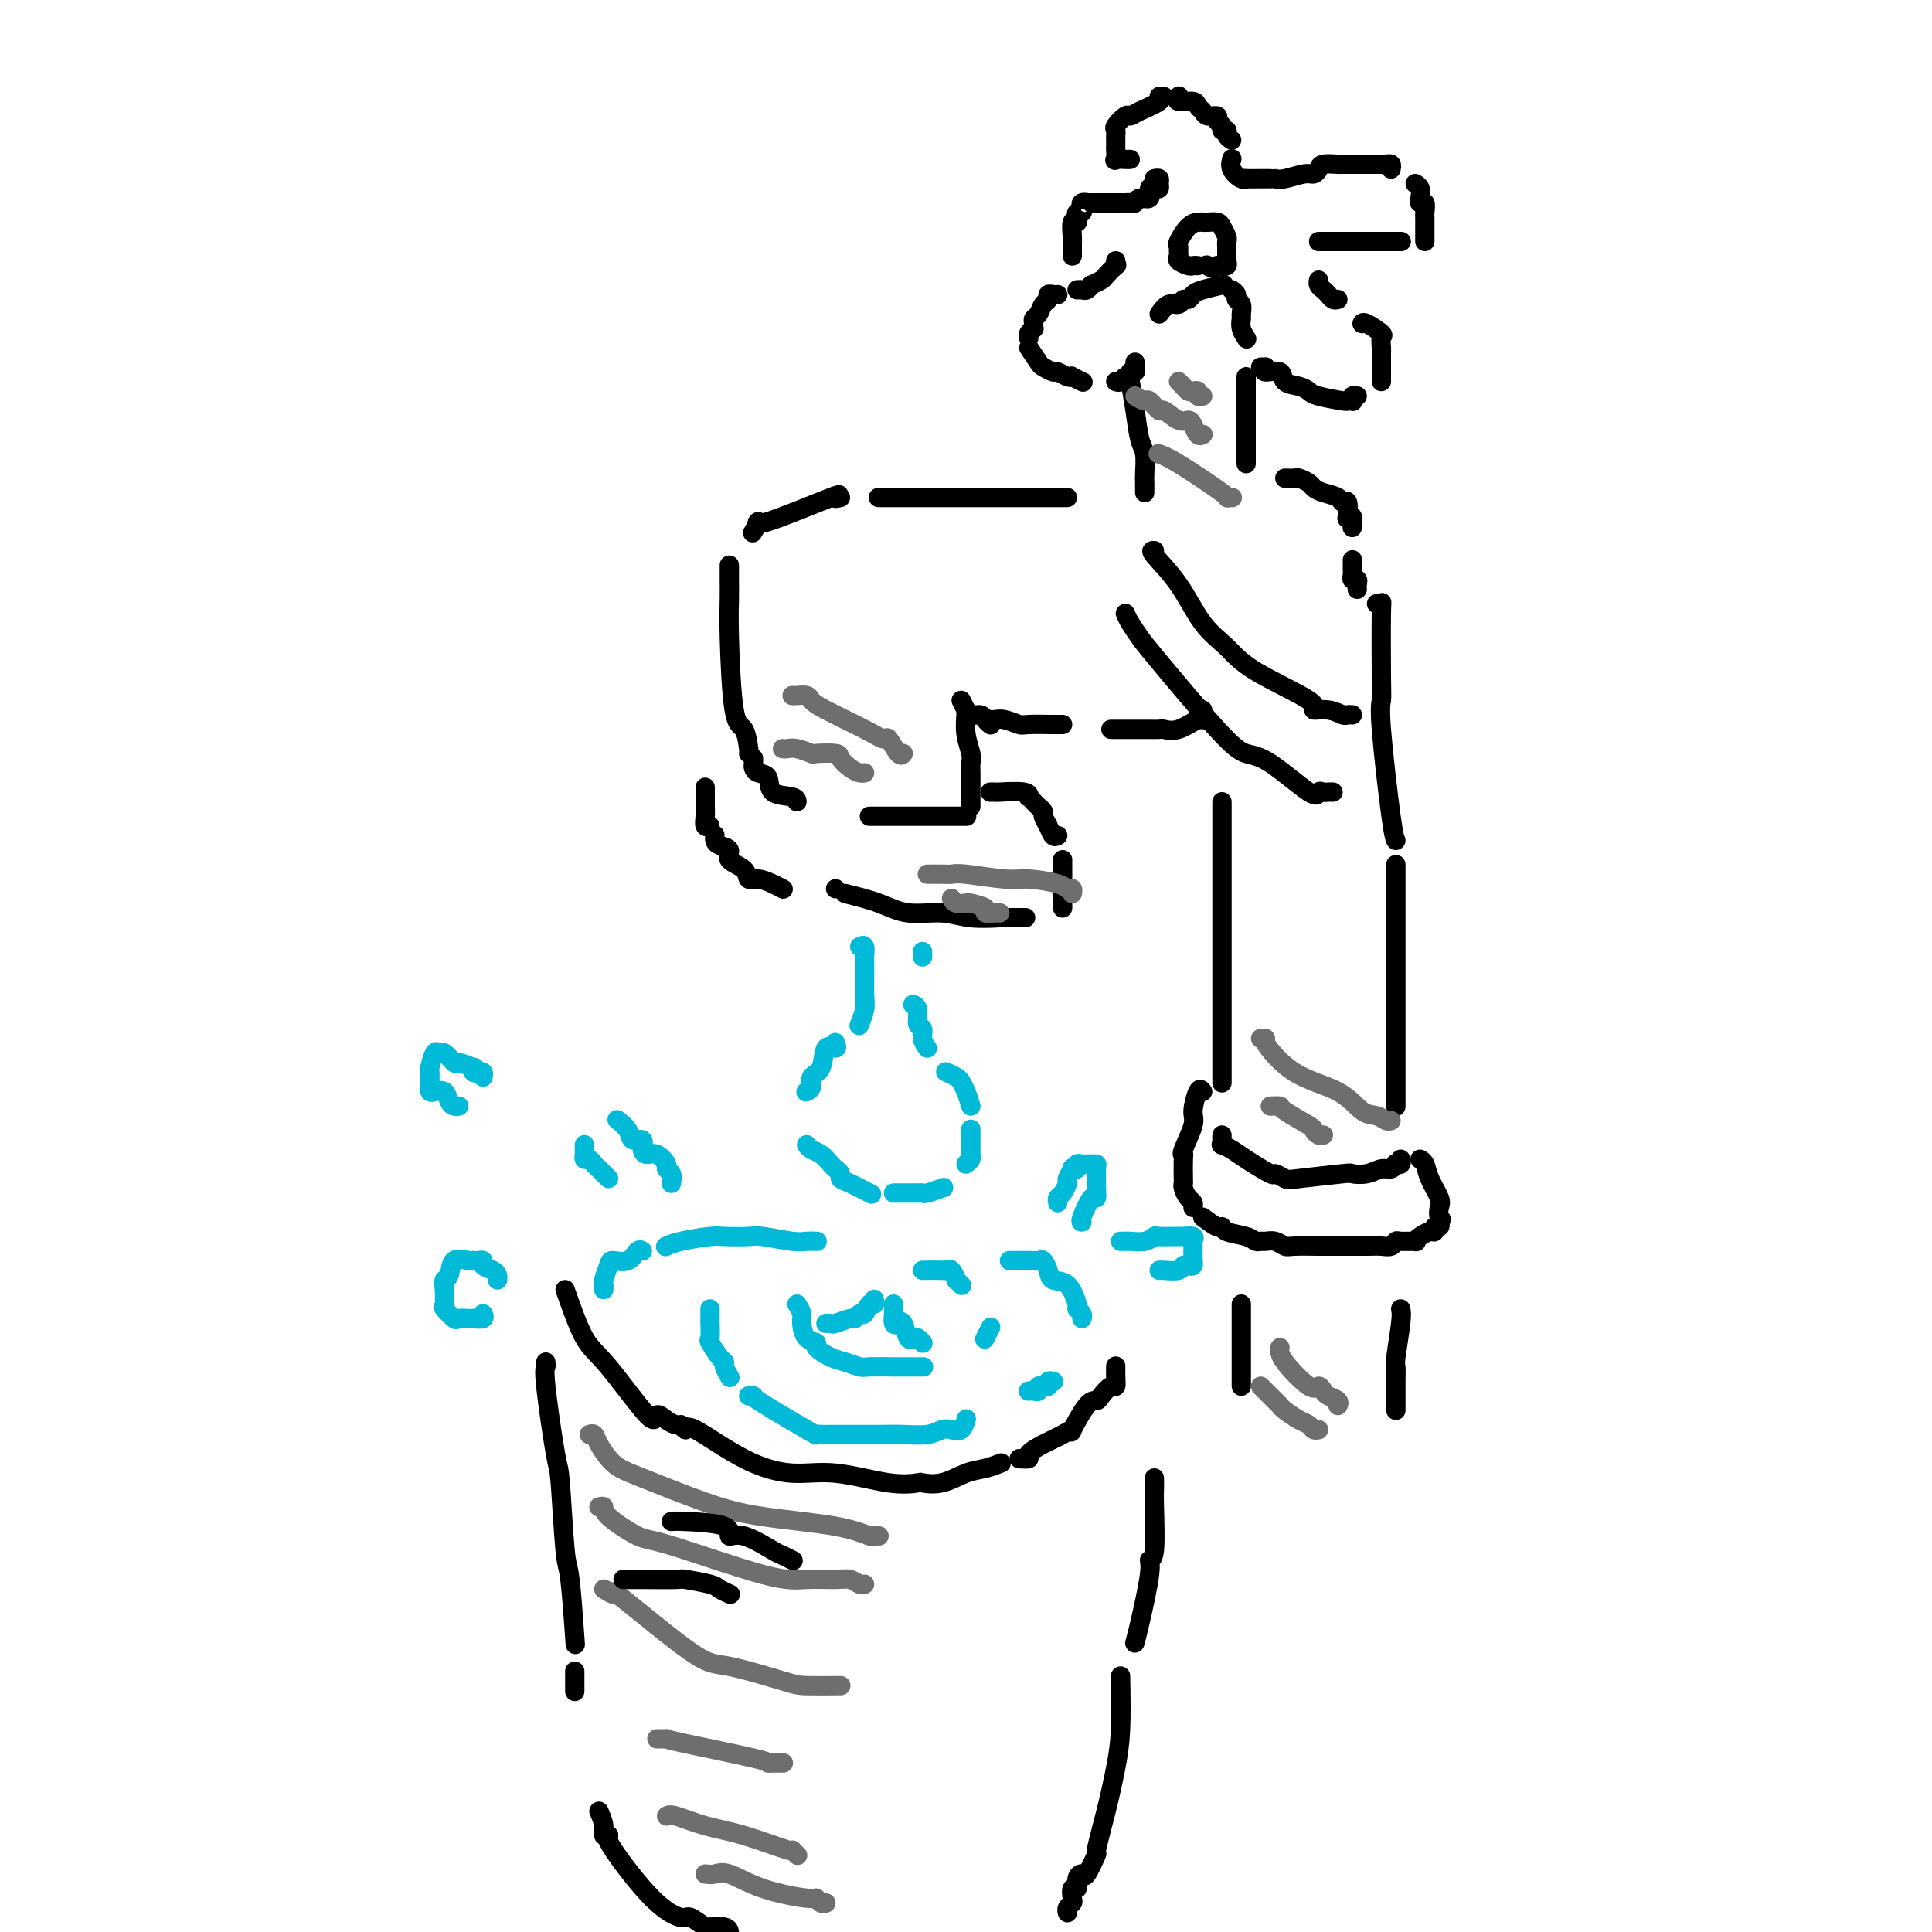 <svg viewBox='0 0 400 400' version='1.1' xmlns='http://www.w3.org/2000/svg' xmlns:xlink='http://www.w3.org/1999/xlink'><g fill='none' stroke='rgb(0,0,0)' stroke-width='4' stroke-linecap='round' stroke-linejoin='round'><path d='M221,103c-0.495,0.000 -0.990,0.000 -1,0c-0.010,0.000 0.464,0.000 0,0c-0.464,-0.000 -1.868,0.000 -4,0c-2.132,0.000 -4.993,0.000 -9,0c-4.007,0.000 -9.160,0.000 -12,0c-2.840,0.000 -3.367,0.000 -4,0c-0.633,0.000 -1.371,0.000 -2,0c-0.629,0.000 -1.148,0.000 -2,0c-0.852,0.000 -2.037,0.000 -3,0c-0.963,0.000 -1.704,-0.000 -2,0c-0.296,0.000 -0.148,0.000 0,0'/><path d='M174,103c-0.690,0.156 -1.379,0.312 -1,0c0.379,-0.312 1.828,-1.092 -1,0c-2.828,1.092 -9.933,4.056 -13,5c-3.067,0.944 -2.095,-0.130 -2,0c0.095,0.130 -0.687,1.466 -1,2c-0.313,0.534 -0.156,0.267 0,0'/><path d='M151,117c0.001,0.283 0.002,0.567 0,1c-0.002,0.433 -0.008,1.016 0,2c0.008,0.984 0.030,2.369 0,4c-0.030,1.631 -0.113,3.509 0,8c0.113,4.491 0.423,11.596 1,15c0.577,3.404 1.423,3.108 2,4c0.577,0.892 0.886,2.971 1,4c0.114,1.029 0.033,1.008 0,1c-0.033,-0.008 -0.016,-0.004 0,0'/><path d='M156,157c0.014,0.338 0.028,0.675 0,1c-0.028,0.325 -0.099,0.636 0,1c0.099,0.364 0.366,0.781 1,1c0.634,0.219 1.634,0.241 2,1c0.366,0.759 0.098,2.255 1,3c0.902,0.745 2.974,0.739 4,1c1.026,0.261 1.008,0.789 1,1c-0.008,0.211 -0.004,0.106 0,0'/><path d='M180,169c0.152,0.000 0.303,0.000 1,0c0.697,0.000 1.939,0.000 3,0c1.061,0.000 1.939,0.000 3,0c1.061,0.000 2.304,0.000 3,0c0.696,0.000 0.845,0.000 1,0c0.155,0.000 0.315,0.000 1,0c0.685,0.000 1.896,0.000 3,0c1.104,0.000 2.100,0.000 3,0c0.900,0.000 1.704,0.000 2,0c0.296,0.000 0.085,0.000 0,0c-0.085,0.000 -0.042,0.000 0,0'/><path d='M201,167c-0.000,-0.206 -0.000,-0.412 0,-1c0.000,-0.588 0.001,-1.560 0,-2c-0.001,-0.440 -0.004,-0.350 0,-1c0.004,-0.650 0.015,-2.041 0,-3c-0.015,-0.959 -0.057,-1.486 0,-2c0.057,-0.514 0.211,-1.013 0,-2c-0.211,-0.987 -0.789,-2.461 -1,-4c-0.211,-1.539 -0.057,-3.145 0,-4c0.057,-0.855 0.015,-0.961 0,-1c-0.015,-0.039 -0.004,-0.011 0,0c0.004,0.011 0.002,0.006 0,0'/><path d='M199,145c0.438,0.877 0.877,1.754 1,2c0.123,0.246 -0.068,-0.141 0,0c0.068,0.141 0.397,0.808 1,1c0.603,0.192 1.481,-0.093 2,0c0.519,0.093 0.678,0.563 1,1c0.322,0.437 0.806,0.839 1,1c0.194,0.161 0.097,0.080 0,0'/><path d='M230,151c0.108,-0.000 0.217,-0.000 1,0c0.783,0.000 2.241,0.000 3,0c0.759,-0.000 0.818,-0.001 1,0c0.182,0.001 0.487,0.002 1,0c0.513,-0.002 1.234,-0.008 2,0c0.766,0.008 1.578,0.032 2,0c0.422,-0.032 0.453,-0.118 1,0c0.547,0.118 1.611,0.439 3,0c1.389,-0.439 3.104,-1.638 4,-2c0.896,-0.362 0.972,0.113 1,0c0.028,-0.113 0.007,-0.814 0,-1c-0.007,-0.186 -0.002,0.142 0,0c0.002,-0.142 0.001,-0.755 0,-1c-0.001,-0.245 -0.000,-0.123 0,0'/><path d='M146,163c-0.001,0.358 -0.001,0.716 0,1c0.001,0.284 0.004,0.493 0,1c-0.004,0.507 -0.015,1.313 0,2c0.015,0.687 0.056,1.256 0,2c-0.056,0.744 -0.207,1.662 0,2c0.207,0.338 0.774,0.097 1,0c0.226,-0.097 0.113,-0.048 0,0'/><path d='M148,173c0.012,-0.088 0.025,-0.175 0,0c-0.025,0.175 -0.087,0.613 0,1c0.087,0.387 0.323,0.724 1,1c0.677,0.276 1.794,0.490 2,1c0.206,0.510 -0.500,1.316 0,2c0.500,0.684 2.204,1.245 3,2c0.796,0.755 0.683,1.705 1,2c0.317,0.295 1.064,-0.065 2,0c0.936,0.065 2.060,0.556 3,1c0.940,0.444 1.697,0.841 2,1c0.303,0.159 0.151,0.079 0,0'/><path d='M173,184c0.000,0.000 0.000,0.000 0,0c0.000,0.000 0.000,0.000 0,0'/><path d='M175,185c2.455,0.611 4.910,1.221 7,2c2.090,0.779 3.814,1.725 6,2c2.186,0.275 4.835,-0.123 7,0c2.165,0.123 3.845,0.765 6,1c2.155,0.235 4.785,0.063 6,0c1.215,-0.063 1.016,-0.017 1,0c-0.016,0.017 0.149,0.005 1,0c0.851,-0.005 2.386,-0.001 3,0c0.614,0.001 0.307,0.001 0,0'/><path d='M220,188c0.000,-0.333 0.000,-0.667 0,-1c0.000,-0.333 0.000,-0.667 0,-1c-0.000,-0.333 0.000,-0.666 0,-1c-0.000,-0.334 0.000,-0.671 0,-1c-0.000,-0.329 0.000,-0.652 0,-1c0.000,-0.348 -0.000,-0.720 0,-1c0.000,-0.280 0.000,-0.467 0,-1c0.000,-0.533 -0.000,-1.413 0,-2c0.000,-0.587 0.000,-0.882 0,-1c-0.000,-0.118 0.000,-0.059 0,0'/><path d='M237,102c0.007,-0.725 0.013,-1.451 0,-2c-0.013,-0.549 -0.046,-0.922 0,-2c0.046,-1.078 0.170,-2.861 0,-4c-0.170,-1.139 -0.633,-1.635 -1,-3c-0.367,-1.365 -0.637,-3.598 -1,-6c-0.363,-2.402 -0.818,-4.972 -1,-6c-0.182,-1.028 -0.091,-0.514 0,0'/><path d='M258,96c0.000,-2.928 0.000,-5.856 0,-8c0.000,-2.144 0.000,-3.502 0,-5c0.000,-1.498 0.000,-3.134 0,-4c-0.000,-0.866 0.000,-0.962 0,-1c0.000,-0.038 0.000,-0.019 0,0'/><path d='M231,54c-0.057,0.478 -0.114,0.955 0,1c0.114,0.045 0.399,-0.343 0,0c-0.399,0.343 -1.483,1.416 -2,2c-0.517,0.584 -0.467,0.678 -1,1c-0.533,0.322 -1.649,0.871 -2,1c-0.351,0.129 0.063,-0.162 0,0c-0.063,0.162 -0.605,0.775 -1,1c-0.395,0.225 -0.645,0.061 -1,0c-0.355,-0.061 -0.816,-0.017 -1,0c-0.184,0.017 -0.092,0.009 0,0'/><path d='M219,61c-0.303,0.026 -0.606,0.052 -1,0c-0.394,-0.052 -0.880,-0.183 -1,0c-0.120,0.183 0.126,0.679 0,1c-0.126,0.321 -0.622,0.468 -1,1c-0.378,0.532 -0.636,1.448 -1,2c-0.364,0.552 -0.833,0.739 -1,1c-0.167,0.261 -0.031,0.595 0,1c0.031,0.405 -0.044,0.879 0,1c0.044,0.121 0.208,-0.112 0,0c-0.208,0.112 -0.787,0.569 -1,1c-0.213,0.431 -0.061,0.838 0,1c0.061,0.162 0.030,0.081 0,0'/><path d='M213,72c0.788,1.187 1.577,2.374 2,3c0.423,0.626 0.482,0.690 1,1c0.518,0.310 1.496,0.867 2,1c0.504,0.133 0.535,-0.157 1,0c0.465,0.157 1.365,0.760 2,1c0.635,0.240 1.005,0.116 1,0c-0.005,-0.116 -0.386,-0.223 0,0c0.386,0.223 1.539,0.778 2,1c0.461,0.222 0.231,0.111 0,0'/><path d='M231,79c0.342,0.122 0.684,0.244 1,0c0.316,-0.244 0.607,-0.853 1,-1c0.393,-0.147 0.890,0.167 1,0c0.110,-0.167 -0.167,-0.815 0,-1c0.167,-0.185 0.777,0.095 1,0c0.223,-0.095 0.060,-0.564 0,-1c-0.060,-0.436 -0.017,-0.839 0,-1c0.017,-0.161 0.009,-0.081 0,0'/><path d='M240,65c0.643,-0.877 1.285,-1.755 2,-2c0.715,-0.245 1.501,0.142 2,0c0.499,-0.142 0.709,-0.812 1,-1c0.291,-0.188 0.663,0.107 1,0c0.337,-0.107 0.640,-0.617 1,-1c0.360,-0.383 0.777,-0.639 2,-1c1.223,-0.361 3.252,-0.828 4,-1c0.748,-0.172 0.214,-0.049 0,0c-0.214,0.049 -0.107,0.025 0,0'/><path d='M255,60c0.453,0.325 0.906,0.650 1,1c0.094,0.350 -0.172,0.726 0,1c0.172,0.274 0.782,0.445 1,1c0.218,0.555 0.045,1.494 0,2c-0.045,0.506 0.040,0.579 0,1c-0.040,0.421 -0.203,1.190 0,2c0.203,0.810 0.772,1.660 1,2c0.228,0.340 0.114,0.170 0,0'/><path d='M261,76c0.417,0.000 0.833,0.000 1,0c0.167,0.000 0.083,0.000 0,0'/><path d='M262,76c-0.330,0.477 -0.660,0.954 0,1c0.660,0.046 2.309,-0.339 3,0c0.691,0.339 0.424,1.401 1,2c0.576,0.599 1.996,0.735 3,1c1.004,0.265 1.593,0.659 2,1c0.407,0.341 0.631,0.628 2,1c1.369,0.372 3.882,0.828 5,1c1.118,0.172 0.839,0.060 1,0c0.161,-0.060 0.761,-0.069 1,0c0.239,0.069 0.116,0.214 0,0c-0.116,-0.214 -0.223,-0.788 0,-1c0.223,-0.212 0.778,-0.060 1,0c0.222,0.060 0.111,0.030 0,0'/><path d='M286,79c0.000,-0.302 0.000,-0.605 0,-1c-0.000,-0.395 -0.000,-0.883 0,-1c0.000,-0.117 0.000,0.139 0,0c-0.000,-0.139 -0.001,-0.671 0,-1c0.001,-0.329 0.003,-0.454 0,-1c-0.003,-0.546 -0.011,-1.513 0,-2c0.011,-0.487 0.041,-0.495 0,-1c-0.041,-0.505 -0.155,-1.508 0,-2c0.155,-0.492 0.578,-0.472 0,-1c-0.578,-0.528 -2.155,-1.604 -3,-2c-0.845,-0.396 -0.956,-0.113 -1,0c-0.044,0.113 -0.022,0.057 0,0'/><path d='M277,62c-0.332,0.089 -0.663,0.178 -1,0c-0.337,-0.178 -0.679,-0.622 -1,-1c-0.321,-0.378 -0.622,-0.689 -1,-1c-0.378,-0.311 -0.832,-0.622 -1,-1c-0.168,-0.378 -0.048,-0.822 0,-1c0.048,-0.178 0.024,-0.089 0,0'/><path d='M273,50c0.786,0.000 1.573,0.000 2,0c0.427,0.000 0.495,0.000 1,0c0.505,0.000 1.448,0.000 2,0c0.552,0.000 0.714,0.000 1,0c0.286,0.000 0.698,0.000 1,0c0.302,0.000 0.496,0.000 1,0c0.504,0.000 1.320,0.000 2,0c0.680,0.000 1.225,0.000 2,0c0.775,0.000 1.781,0.000 2,0c0.219,0.000 -0.347,0.000 0,0c0.347,0.000 1.609,0.000 2,0c0.391,0.000 -0.087,0.000 0,0c0.087,0.000 0.739,0.000 1,0c0.261,-0.000 0.130,0.000 0,0'/><path d='M295,50c0.001,-1.181 0.001,-2.363 0,-3c-0.001,-0.637 -0.004,-0.731 0,-1c0.004,-0.269 0.015,-0.715 0,-1c-0.015,-0.285 -0.056,-0.409 0,-1c0.056,-0.591 0.207,-1.651 0,-2c-0.207,-0.349 -0.774,0.011 -1,0c-0.226,-0.011 -0.112,-0.395 0,-1c0.112,-0.605 0.223,-1.432 0,-2c-0.223,-0.568 -0.778,-0.877 -1,-1c-0.222,-0.123 -0.111,-0.062 0,0'/><path d='M288,35c0.087,-0.423 0.174,-0.845 0,-1c-0.174,-0.155 -0.610,-0.041 -1,0c-0.390,0.041 -0.735,0.011 -1,0c-0.265,-0.011 -0.451,-0.003 -1,0c-0.549,0.003 -1.461,0.001 -2,0c-0.539,-0.001 -0.706,-0.000 -1,0c-0.294,0.000 -0.716,-0.001 -1,0c-0.284,0.001 -0.429,0.003 -1,0c-0.571,-0.003 -1.567,-0.011 -2,0c-0.433,0.011 -0.302,0.040 -1,0c-0.698,-0.040 -2.224,-0.151 -3,0c-0.776,0.151 -0.800,0.562 -1,1c-0.200,0.438 -0.576,0.902 -1,1c-0.424,0.098 -0.897,-0.170 -2,0c-1.103,0.170 -2.835,0.776 -4,1c-1.165,0.224 -1.761,0.064 -2,0c-0.239,-0.064 -0.119,-0.032 0,0'/><path d='M263,37c-0.401,0.001 -0.803,0.002 -1,0c-0.197,-0.002 -0.190,-0.006 -1,0c-0.810,0.006 -2.438,0.022 -3,0c-0.562,-0.022 -0.060,-0.083 0,0c0.060,0.083 -0.324,0.310 -1,0c-0.676,-0.310 -1.645,-1.155 -2,-2c-0.355,-0.845 -0.096,-1.689 0,-2c0.096,-0.311 0.027,-0.089 0,0c-0.027,0.089 -0.014,0.044 0,0'/><path d='M255,29c-0.455,-0.303 -0.911,-0.606 -1,-1c-0.089,-0.394 0.188,-0.880 0,-1c-0.188,-0.120 -0.842,0.126 -1,0c-0.158,-0.126 0.179,-0.625 0,-1c-0.179,-0.375 -0.875,-0.625 -1,-1c-0.125,-0.375 0.319,-0.875 0,-1c-0.319,-0.125 -1.403,0.125 -2,0c-0.597,-0.125 -0.706,-0.626 -1,-1c-0.294,-0.374 -0.772,-0.622 -1,-1c-0.228,-0.378 -0.205,-0.885 -1,-1c-0.795,-0.115 -2.406,0.161 -3,0c-0.594,-0.161 -0.170,-0.760 0,-1c0.170,-0.240 0.085,-0.120 0,0'/><path d='M241,20c-0.529,-0.062 -1.058,-0.123 -1,0c0.058,0.123 0.701,0.432 0,1c-0.701,0.568 -2.748,1.395 -4,2c-1.252,0.605 -1.708,0.988 -2,1c-0.292,0.012 -0.418,-0.348 -1,0c-0.582,0.348 -1.620,1.403 -2,2c-0.380,0.597 -0.102,0.736 0,1c0.102,0.264 0.028,0.653 0,1c-0.028,0.347 -0.009,0.653 0,1c0.009,0.347 0.009,0.734 0,1c-0.009,0.266 -0.027,0.411 0,1c0.027,0.589 0.098,1.622 0,2c-0.098,0.378 -0.367,0.101 0,0c0.367,-0.101 1.368,-0.027 2,0c0.632,0.027 0.895,0.008 1,0c0.105,-0.008 0.053,-0.004 0,0'/><path d='M239,37c0.428,-0.084 0.857,-0.168 1,0c0.143,0.168 0.002,0.589 0,1c-0.002,0.411 0.136,0.813 0,1c-0.136,0.187 -0.547,0.159 -1,0c-0.453,-0.159 -0.947,-0.449 -1,0c-0.053,0.449 0.337,1.637 0,2c-0.337,0.363 -1.400,-0.099 -2,0c-0.600,0.099 -0.738,0.759 -1,1c-0.262,0.241 -0.647,0.065 -1,0c-0.353,-0.065 -0.672,-0.017 -1,0c-0.328,0.017 -0.665,0.005 -1,0c-0.335,-0.005 -0.667,-0.001 -1,0c-0.333,0.001 -0.667,0.000 -1,0c-0.333,-0.000 -0.667,-0.000 -1,0c-0.333,0.000 -0.667,0.000 -1,0c-0.333,-0.000 -0.667,-0.000 -1,0c-0.333,0.000 -0.667,0.000 -1,0'/><path d='M226,42c-2.023,0.166 -1.082,0.082 -1,0c0.082,-0.082 -0.696,-0.163 -1,0c-0.304,0.163 -0.133,0.570 0,1c0.133,0.430 0.228,0.883 0,1c-0.228,0.117 -0.779,-0.102 -1,0c-0.221,0.102 -0.112,0.525 0,1c0.112,0.475 0.226,1.001 0,1c-0.226,-0.001 -0.793,-0.530 -1,0c-0.207,0.530 -0.056,2.117 0,3c0.056,0.883 0.015,1.060 0,1c-0.015,-0.060 -0.004,-0.356 0,0c0.004,0.356 0.001,1.365 0,2c-0.001,0.635 -0.000,0.896 0,1c0.000,0.104 0.000,0.052 0,0'/><path d='M248,55c-0.370,-0.024 -0.740,-0.048 -1,0c-0.260,0.048 -0.409,0.167 -1,0c-0.591,-0.167 -1.624,-0.620 -2,-1c-0.376,-0.380 -0.095,-0.686 0,-1c0.095,-0.314 0.004,-0.634 0,-1c-0.004,-0.366 0.079,-0.778 0,-1c-0.079,-0.222 -0.321,-0.256 0,-1c0.321,-0.744 1.203,-2.200 2,-3c0.797,-0.800 1.509,-0.944 2,-1c0.491,-0.056 0.762,-0.022 1,0c0.238,0.022 0.442,0.033 1,0c0.558,-0.033 1.470,-0.111 2,0c0.530,0.111 0.678,0.411 1,1c0.322,0.589 0.818,1.467 1,2c0.182,0.533 0.048,0.720 0,1c-0.048,0.280 -0.012,0.653 0,1c0.012,0.347 -0.001,0.667 0,1c0.001,0.333 0.015,0.678 0,1c-0.015,0.322 -0.059,0.622 0,1c0.059,0.378 0.222,0.833 0,1c-0.222,0.167 -0.829,0.045 -1,0c-0.171,-0.045 0.094,-0.013 0,0c-0.094,0.013 -0.547,0.006 -1,0'/><path d='M252,55c-0.756,0.933 -1.644,0.267 -2,0c-0.356,-0.267 -0.178,-0.133 0,0'/><path d='M285,125c0.422,0.131 0.843,0.261 1,0c0.157,-0.261 0.049,-0.915 0,2c-0.049,2.915 -0.037,9.398 0,13c0.037,3.602 0.101,4.324 0,5c-0.101,0.676 -0.367,1.305 0,6c0.367,4.695 1.368,13.456 2,18c0.632,4.544 0.895,4.870 1,5c0.105,0.130 0.053,0.065 0,0'/><path d='M289,179c0.000,0.554 0.000,1.108 0,1c0.000,-0.108 0.000,-0.878 0,4c0.000,4.878 0.000,15.406 0,20c0.000,4.594 0.000,3.255 0,4c0.000,0.745 0.000,3.572 0,6c0.000,2.428 0.000,4.455 0,7c0.000,2.545 0.000,5.608 0,7c0.000,1.392 0.000,1.112 0,1c0.000,-0.112 0.000,-0.056 0,0'/><path d='M253,166c0.000,1.645 0.000,3.289 0,7c0.000,3.711 0.000,9.488 0,18c0.000,8.512 0.000,19.759 0,24c-0.000,4.241 0.000,1.477 0,2c0.000,0.523 0.000,4.333 0,6c-0.000,1.667 0.000,1.191 0,1c0.000,-0.191 0.000,-0.095 0,0'/><path d='M253,235c-0.013,0.304 -0.025,0.608 0,1c0.025,0.392 0.088,0.873 0,1c-0.088,0.127 -0.327,-0.100 0,0c0.327,0.100 1.219,0.528 2,1c0.781,0.472 1.452,0.989 3,2c1.548,1.011 3.974,2.516 5,3c1.026,0.484 0.651,-0.053 1,0c0.349,0.053 1.423,0.695 2,1c0.577,0.305 0.658,0.274 3,0c2.342,-0.274 6.946,-0.790 9,-1c2.054,-0.210 1.560,-0.112 2,0c0.440,0.112 1.816,0.240 3,0c1.184,-0.240 2.178,-0.848 3,-1c0.822,-0.152 1.474,0.152 2,0c0.526,-0.152 0.925,-0.759 1,-1c0.075,-0.241 -0.176,-0.116 0,0c0.176,0.116 0.778,0.224 1,0c0.222,-0.224 0.063,-0.778 0,-1c-0.063,-0.222 -0.032,-0.111 0,0'/><path d='M249,226c-0.293,-0.400 -0.586,-0.801 -1,0c-0.414,0.801 -0.948,2.803 -1,4c-0.052,1.197 0.378,1.589 0,3c-0.378,1.411 -1.565,3.842 -2,5c-0.435,1.158 -0.117,1.044 0,1c0.117,-0.044 0.034,-0.019 0,1c-0.034,1.019 -0.019,3.032 0,4c0.019,0.968 0.044,0.890 0,1c-0.044,0.110 -0.155,0.408 0,1c0.155,0.592 0.578,1.478 1,2c0.422,0.522 0.844,0.679 1,1c0.156,0.321 0.044,0.806 0,1c-0.044,0.194 -0.022,0.097 0,0'/><path d='M249,252c1.156,0.870 2.313,1.739 3,2c0.687,0.261 0.905,-0.088 1,0c0.095,0.088 0.066,0.612 1,1c0.934,0.388 2.830,0.639 4,1c1.170,0.361 1.612,0.833 2,1c0.388,0.167 0.720,0.031 1,0c0.280,-0.031 0.509,0.044 1,0c0.491,-0.044 1.245,-0.208 2,0c0.755,0.208 1.509,0.788 2,1c0.491,0.212 0.717,0.057 2,0c1.283,-0.057 3.624,-0.015 5,0c1.376,0.015 1.789,0.004 2,0c0.211,-0.004 0.220,-0.001 1,0c0.780,0.001 2.331,0.001 3,0c0.669,-0.001 0.456,-0.004 1,0c0.544,0.004 1.845,0.015 3,0c1.155,-0.015 2.163,-0.057 3,0c0.837,0.057 1.502,0.212 2,0c0.498,-0.212 0.829,-0.792 1,-1c0.171,-0.208 0.182,-0.046 1,0c0.818,0.046 2.444,-0.025 3,0c0.556,0.025 0.043,0.146 0,0c-0.043,-0.146 0.385,-0.560 1,-1c0.615,-0.440 1.419,-0.905 2,-1c0.581,-0.095 0.939,0.181 1,0c0.061,-0.181 -0.176,-0.818 0,-1c0.176,-0.182 0.765,0.091 1,0c0.235,-0.091 0.118,-0.545 0,-1'/><path d='M298,253c0.781,-0.742 0.235,-0.598 0,-1c-0.235,-0.402 -0.158,-1.351 0,-2c0.158,-0.649 0.396,-0.997 0,-2c-0.396,-1.003 -1.426,-2.661 -2,-4c-0.574,-1.339 -0.693,-2.361 -1,-3c-0.307,-0.639 -0.802,-0.897 -1,-1c-0.198,-0.103 -0.099,-0.052 0,0'/><path d='M257,270c0.000,0.295 0.000,0.591 0,2c0.000,1.409 0.000,3.933 0,6c0.000,2.067 0.000,3.678 0,5c0.000,1.322 0.000,2.354 0,3c0.000,0.646 0.000,0.905 0,1c0.000,0.095 -0.000,0.027 0,0c0.000,-0.027 0.000,-0.014 0,0'/><path d='M290,271c0.113,0.518 0.226,1.035 0,3c-0.226,1.965 -0.793,5.377 -1,7c-0.207,1.623 -0.056,1.457 0,2c0.056,0.543 0.015,1.795 0,3c-0.015,1.205 -0.004,2.361 0,3c0.004,0.639 0.001,0.759 0,1c-0.001,0.241 -0.000,0.603 0,1c0.000,0.397 0.000,0.828 0,1c-0.000,0.172 -0.000,0.086 0,0'/><path d='M239,114c-0.448,-0.047 -0.897,-0.094 0,1c0.897,1.094 3.139,3.329 5,6c1.861,2.671 3.340,5.777 5,8c1.660,2.223 3.501,3.561 5,5c1.499,1.439 2.657,2.978 6,5c3.343,2.022 8.870,4.528 11,6c2.130,1.472 0.862,1.911 1,2c0.138,0.089 1.684,-0.172 3,0c1.316,0.172 2.404,0.778 3,1c0.596,0.222 0.699,0.060 1,0c0.301,-0.060 0.800,-0.017 1,0c0.200,0.017 0.100,0.009 0,0'/><path d='M233,127c0.231,0.554 0.463,1.108 1,2c0.537,0.892 1.381,2.121 2,3c0.619,0.879 1.014,1.407 4,5c2.986,3.593 8.565,10.251 12,14c3.435,3.749 4.727,4.588 6,5c1.273,0.412 2.526,0.398 5,2c2.474,1.602 6.169,4.822 8,6c1.831,1.178 1.797,0.316 2,0c0.203,-0.316 0.642,-0.085 1,0c0.358,0.085 0.635,0.023 1,0c0.365,-0.023 0.819,-0.007 1,0c0.181,0.007 0.091,0.003 0,0'/><path d='M219,173c-0.341,0.172 -0.683,0.344 -1,0c-0.317,-0.344 -0.610,-1.205 -1,-2c-0.390,-0.795 -0.879,-1.523 -1,-2c-0.121,-0.477 0.125,-0.701 0,-1c-0.125,-0.299 -0.621,-0.672 -1,-1c-0.379,-0.328 -0.642,-0.610 -1,-1c-0.358,-0.390 -0.813,-0.889 -1,-1c-0.187,-0.111 -0.106,0.166 0,0c0.106,-0.166 0.238,-0.777 -1,-1c-1.238,-0.223 -3.847,-0.060 -5,0c-1.153,0.060 -0.849,0.016 -1,0c-0.151,-0.016 -0.757,-0.005 -1,0c-0.243,0.005 -0.121,0.002 0,0'/><path d='M205,149c0.281,0.030 0.563,0.061 1,0c0.437,-0.061 1.030,-0.212 2,0c0.970,0.212 2.316,0.789 3,1c0.684,0.211 0.705,0.057 2,0c1.295,-0.057 3.862,-0.015 5,0c1.138,0.015 0.845,0.004 1,0c0.155,-0.004 0.759,-0.001 1,0c0.241,0.001 0.121,0.001 0,0'/><path d='M266,99c0.787,0.024 1.575,0.048 2,0c0.425,-0.048 0.489,-0.168 1,0c0.511,0.168 1.471,0.624 2,1c0.529,0.376 0.629,0.672 1,1c0.371,0.328 1.014,0.687 2,1c0.986,0.313 2.316,0.578 3,1c0.684,0.422 0.723,1.001 1,1c0.277,-0.001 0.792,-0.581 1,0c0.208,0.581 0.108,2.324 0,3c-0.108,0.676 -0.225,0.284 0,0c0.225,-0.284 0.791,-0.461 1,0c0.209,0.461 0.060,1.560 0,2c-0.060,0.440 -0.030,0.220 0,0'/><path d='M280,116c-0.001,-0.089 -0.001,-0.177 0,0c0.001,0.177 0.004,0.621 0,1c-0.004,0.379 -0.015,0.693 0,1c0.015,0.307 0.057,0.608 0,1c-0.057,0.392 -0.211,0.876 0,1c0.211,0.124 0.789,-0.111 1,0c0.211,0.111 0.057,0.568 0,1c-0.057,0.432 -0.016,0.838 0,1c0.016,0.162 0.008,0.081 0,0'/><path d='M117,267c1.354,3.852 2.708,7.704 4,10c1.292,2.296 2.521,3.036 5,6c2.479,2.964 6.209,8.153 8,10c1.791,1.847 1.643,0.351 2,0c0.357,-0.351 1.219,0.442 2,1c0.781,0.558 1.479,0.881 2,1c0.521,0.119 0.863,0.034 1,0c0.137,-0.034 0.068,-0.017 0,0'/><path d='M141,295c0.432,0.579 0.865,1.158 1,1c0.135,-0.158 -0.027,-1.054 2,0c2.027,1.054 6.243,4.058 10,6c3.757,1.942 7.056,2.821 10,3c2.944,0.179 5.532,-0.343 9,0c3.468,0.343 7.817,1.549 11,2c3.183,0.451 5.201,0.146 6,0c0.799,-0.146 0.379,-0.134 1,0c0.621,0.134 2.282,0.389 4,0c1.718,-0.389 3.491,-1.424 5,-2c1.509,-0.576 2.752,-0.694 4,-1c1.248,-0.306 2.499,-0.802 3,-1c0.501,-0.198 0.250,-0.099 0,0'/><path d='M211,302c0.909,0.066 1.817,0.132 2,0c0.183,-0.132 -0.360,-0.461 0,-1c0.360,-0.539 1.623,-1.287 3,-2c1.377,-0.713 2.870,-1.392 4,-2c1.130,-0.608 1.898,-1.145 2,-1c0.102,0.145 -0.464,0.973 0,0c0.464,-0.973 1.956,-3.748 3,-5c1.044,-1.252 1.639,-0.982 2,-1c0.361,-0.018 0.489,-0.324 1,-1c0.511,-0.676 1.405,-1.723 2,-2c0.595,-0.277 0.891,0.214 1,0c0.109,-0.214 0.029,-1.135 0,-2c-0.029,-0.865 -0.008,-1.676 0,-2c0.008,-0.324 0.004,-0.162 0,0'/><path d='M113,282c0.054,0.375 0.109,0.749 0,1c-0.109,0.251 -0.380,0.378 0,4c0.380,3.622 1.412,10.738 2,14c0.588,3.262 0.732,2.670 1,6c0.268,3.330 0.659,10.583 1,14c0.341,3.417 0.630,2.997 1,6c0.370,3.003 0.820,9.429 1,12c0.180,2.571 0.090,1.285 0,0'/><path d='M119,346c0.000,0.369 0.000,0.738 0,1c0.000,0.262 0.000,0.417 0,1c0.000,0.583 0.000,1.595 0,2c0.000,0.405 0.000,0.202 0,0'/><path d='M124,375c0.452,1.042 0.905,2.083 1,3c0.095,0.917 -0.167,1.708 0,2c0.167,0.292 0.762,0.083 1,0c0.238,-0.083 0.119,-0.042 0,0'/><path d='M126,380c-0.311,0.261 -0.622,0.522 1,3c1.622,2.478 5.178,7.172 8,10c2.822,2.828 4.910,3.790 6,4c1.090,0.210 1.182,-0.333 2,0c0.818,0.333 2.364,1.543 3,2c0.636,0.457 0.364,0.162 1,0c0.636,-0.162 2.182,-0.189 3,0c0.818,0.189 0.909,0.595 1,1'/><path d='M239,306c0.009,0.650 0.018,1.301 0,2c-0.018,0.699 -0.064,1.447 0,4c0.064,2.553 0.238,6.912 0,9c-0.238,2.088 -0.887,1.905 -1,2c-0.113,0.095 0.310,0.469 0,3c-0.310,2.531 -1.353,7.220 -2,10c-0.647,2.780 -0.899,3.651 -1,4c-0.101,0.349 -0.050,0.174 0,0'/><path d='M232,347c0.070,3.951 0.140,7.902 0,11c-0.140,3.098 -0.489,5.343 -1,8c-0.511,2.657 -1.183,5.727 -2,9c-0.817,3.273 -1.778,6.749 -2,8c-0.222,1.251 0.295,0.277 0,1c-0.295,0.723 -1.403,3.145 -2,4c-0.597,0.855 -0.682,0.145 -1,0c-0.318,-0.145 -0.869,0.276 -1,1c-0.131,0.724 0.157,1.752 0,2c-0.157,0.248 -0.760,-0.284 -1,0c-0.240,0.284 -0.117,1.383 0,2c0.117,0.617 0.227,0.753 0,1c-0.227,0.247 -0.792,0.605 -1,1c-0.208,0.395 -0.059,0.827 0,1c0.059,0.173 0.030,0.086 0,0'/></g>
<g fill='none' stroke='rgb(0,186,216)' stroke-width='4' stroke-linecap='round' stroke-linejoin='round'><path d='M125,267c0.028,-0.391 0.055,-0.782 0,-1c-0.055,-0.218 -0.194,-0.262 0,-1c0.194,-0.738 0.721,-2.170 1,-3c0.279,-0.830 0.310,-1.060 1,-1c0.690,0.060 2.041,0.408 3,0c0.959,-0.408 1.527,-1.571 2,-2c0.473,-0.429 0.849,-0.122 1,0c0.151,0.122 0.075,0.061 0,0'/><path d='M138,258c-0.172,0.083 -0.344,0.166 0,0c0.344,-0.166 1.205,-0.581 3,-1c1.795,-0.419 4.526,-0.840 6,-1c1.474,-0.160 1.693,-0.057 3,0c1.307,0.057 3.703,0.068 5,0c1.297,-0.068 1.497,-0.214 3,0c1.503,0.214 4.310,0.789 6,1c1.690,0.211 2.263,0.057 3,0c0.737,-0.057 1.639,-0.016 2,0c0.361,0.016 0.180,0.008 0,0'/><path d='M209,261c1.140,-0.001 2.280,-0.002 3,0c0.720,0.002 1.019,0.006 1,0c-0.019,-0.006 -0.358,-0.022 0,0c0.358,0.022 1.412,0.083 2,0c0.588,-0.083 0.712,-0.309 1,0c0.288,0.309 0.742,1.154 1,2c0.258,0.846 0.322,1.694 1,2c0.678,0.306 1.972,0.072 3,1c1.028,0.928 1.792,3.019 2,4c0.208,0.981 -0.140,0.850 0,1c0.140,0.150 0.769,0.579 1,1c0.231,0.421 0.066,0.835 0,1c-0.066,0.165 -0.033,0.083 0,0'/><path d='M178,196c0.423,-0.212 0.845,-0.424 1,0c0.155,0.424 0.041,1.486 0,2c-0.041,0.514 -0.010,0.482 0,1c0.010,0.518 -0.001,1.586 0,2c0.001,0.414 0.014,0.175 0,1c-0.014,0.825 -0.055,2.716 0,4c0.055,1.284 0.207,1.961 0,3c-0.207,1.039 -0.773,2.440 -1,3c-0.227,0.560 -0.113,0.280 0,0'/><path d='M173,216c-0.057,-0.142 -0.114,-0.285 0,0c0.114,0.285 0.399,0.997 0,1c-0.399,0.003 -1.484,-0.703 -2,0c-0.516,0.703 -0.464,2.815 -1,4c-0.536,1.185 -1.659,1.441 -2,2c-0.341,0.559 0.101,1.420 0,2c-0.101,0.580 -0.743,0.880 -1,1c-0.257,0.120 -0.128,0.060 0,0'/><path d='M167,237c0.251,0.364 0.502,0.727 1,1c0.498,0.273 1.243,0.455 2,1c0.757,0.545 1.527,1.454 2,2c0.473,0.546 0.649,0.728 1,1c0.351,0.272 0.876,0.634 1,1c0.124,0.366 -0.152,0.737 0,1c0.152,0.263 0.733,0.417 2,1c1.267,0.583 3.219,1.595 4,2c0.781,0.405 0.390,0.202 0,0'/><path d='M185,247c1.070,-0.002 2.140,-0.004 3,0c0.860,0.004 1.509,0.015 2,0c0.491,-0.015 0.822,-0.056 1,0c0.178,0.056 0.202,0.207 1,0c0.798,-0.207 2.371,-0.774 3,-1c0.629,-0.226 0.315,-0.113 0,0'/><path d='M200,241c0.423,-0.366 0.845,-0.732 1,-1c0.155,-0.268 0.041,-0.436 0,-1c-0.041,-0.564 -0.011,-1.522 0,-2c0.011,-0.478 0.003,-0.475 0,-1c-0.003,-0.525 -0.001,-1.579 0,-2c0.001,-0.421 0.000,-0.211 0,0'/><path d='M201,229c-0.324,-1.064 -0.648,-2.128 -1,-3c-0.352,-0.872 -0.734,-1.553 -1,-2c-0.266,-0.447 -0.418,-0.659 -1,-1c-0.582,-0.341 -1.595,-0.812 -2,-1c-0.405,-0.188 -0.203,-0.094 0,0'/><path d='M192,217c-0.455,-0.627 -0.910,-1.254 -1,-2c-0.090,-0.746 0.186,-1.612 0,-2c-0.186,-0.388 -0.833,-0.300 -1,-1c-0.167,-0.700 0.147,-2.188 0,-3c-0.147,-0.812 -0.756,-0.946 -1,-1c-0.244,-0.054 -0.122,-0.027 0,0'/><path d='M191,198c0.000,0.111 0.000,0.222 0,0c0.000,-0.222 0.000,-0.778 0,-1c0.000,-0.222 0.000,-0.111 0,0'/><path d='M139,245c0.126,-0.746 0.252,-1.492 0,-2c-0.252,-0.508 -0.881,-0.779 -1,-1c-0.119,-0.221 0.271,-0.393 0,-1c-0.271,-0.607 -1.204,-1.650 -2,-2c-0.796,-0.350 -1.455,-0.008 -2,0c-0.545,0.008 -0.977,-0.317 -1,-1c-0.023,-0.683 0.361,-1.725 0,-2c-0.361,-0.275 -1.468,0.215 -2,0c-0.532,-0.215 -0.489,-1.135 -1,-2c-0.511,-0.865 -1.574,-1.676 -2,-2c-0.426,-0.324 -0.213,-0.162 0,0'/><path d='M121,237c0.002,0.301 0.003,0.602 0,1c-0.003,0.398 -0.012,0.894 0,1c0.012,0.106 0.045,-0.179 0,0c-0.045,0.179 -0.167,0.821 0,1c0.167,0.179 0.623,-0.106 1,0c0.377,0.106 0.676,0.603 1,1c0.324,0.397 0.675,0.694 1,1c0.325,0.306 0.626,0.621 1,1c0.374,0.379 0.821,0.823 1,1c0.179,0.177 0.089,0.089 0,0'/><path d='M100,223c0.085,-0.414 0.169,-0.828 0,-1c-0.169,-0.172 -0.592,-0.103 -1,0c-0.408,0.103 -0.801,0.240 -1,0c-0.199,-0.240 -0.204,-0.857 0,-1c0.204,-0.143 0.616,0.187 0,0c-0.616,-0.187 -2.259,-0.890 -3,-1c-0.741,-0.110 -0.581,0.374 -1,0c-0.419,-0.374 -1.419,-1.605 -2,-2c-0.581,-0.395 -0.744,0.044 -1,0c-0.256,-0.044 -0.604,-0.573 -1,0c-0.396,0.573 -0.839,2.248 -1,3c-0.161,0.752 -0.041,0.580 0,1c0.041,0.420 0.004,1.431 0,2c-0.004,0.569 0.026,0.695 0,1c-0.026,0.305 -0.109,0.789 0,1c0.109,0.211 0.411,0.147 1,0c0.589,-0.147 1.464,-0.379 2,0c0.536,0.379 0.731,1.370 1,2c0.269,0.630 0.611,0.900 1,1c0.389,0.100 0.825,0.028 1,0c0.175,-0.028 0.087,-0.014 0,0'/><path d='M219,249c-0.081,-0.366 -0.161,-0.733 0,-1c0.161,-0.267 0.564,-0.436 1,-1c0.436,-0.564 0.905,-1.523 1,-2c0.095,-0.477 -0.186,-0.471 0,-1c0.186,-0.529 0.837,-1.592 1,-2c0.163,-0.408 -0.164,-0.162 0,0c0.164,0.162 0.817,0.240 1,0c0.183,-0.240 -0.105,-0.796 0,-1c0.105,-0.204 0.603,-0.054 1,0c0.397,0.054 0.695,0.013 1,0c0.305,-0.013 0.618,0.001 1,0c0.382,-0.001 0.833,-0.018 1,0c0.167,0.018 0.051,0.072 0,1c-0.051,0.928 -0.038,2.732 0,4c0.038,1.268 0.101,2.000 0,2c-0.101,0.000 -0.367,-0.732 -1,0c-0.633,0.732 -1.632,2.928 -2,4c-0.368,1.072 -0.105,1.021 0,1c0.105,-0.021 0.053,-0.010 0,0'/><path d='M232,257c0.433,-0.002 0.866,-0.004 1,0c0.134,0.004 -0.031,0.015 0,0c0.031,-0.015 0.258,-0.057 1,0c0.742,0.057 2.001,0.212 3,0c0.999,-0.212 1.739,-0.790 2,-1c0.261,-0.210 0.042,-0.054 1,0c0.958,0.054 3.094,0.004 4,0c0.906,-0.004 0.583,0.039 1,0c0.417,-0.039 1.576,-0.160 2,0c0.424,0.160 0.113,0.602 0,1c-0.113,0.398 -0.030,0.751 0,1c0.030,0.249 0.005,0.393 0,1c-0.005,0.607 0.009,1.678 0,2c-0.009,0.322 -0.042,-0.106 0,0c0.042,0.106 0.159,0.746 0,1c-0.159,0.254 -0.592,0.120 -1,0c-0.408,-0.120 -0.789,-0.228 -1,0c-0.211,0.228 -0.252,0.793 -1,1c-0.748,0.207 -2.201,0.056 -3,0c-0.799,-0.056 -0.942,-0.016 -1,0c-0.058,0.016 -0.029,0.008 0,0'/><path d='M103,265c0.051,-0.332 0.102,-0.663 0,-1c-0.102,-0.337 -0.357,-0.679 -1,-1c-0.643,-0.321 -1.675,-0.622 -2,-1c-0.325,-0.378 0.055,-0.833 0,-1c-0.055,-0.167 -0.547,-0.048 -1,0c-0.453,0.048 -0.866,0.023 -1,0c-0.134,-0.023 0.013,-0.046 0,0c-0.013,0.046 -0.186,0.161 -1,0c-0.814,-0.161 -2.270,-0.596 -3,0c-0.730,0.596 -0.733,2.224 -1,3c-0.267,0.776 -0.797,0.699 -1,1c-0.203,0.301 -0.081,0.981 0,2c0.081,1.019 0.119,2.378 0,3c-0.119,0.622 -0.395,0.506 0,1c0.395,0.494 1.463,1.596 2,2c0.537,0.404 0.544,0.109 1,0c0.456,-0.109 1.362,-0.033 2,0c0.638,0.033 1.008,0.023 1,0c-0.008,-0.023 -0.394,-0.058 0,0c0.394,0.058 1.568,0.208 2,0c0.432,-0.208 0.124,-0.774 0,-1c-0.124,-0.226 -0.062,-0.113 0,0'/><path d='M147,271c0.004,0.821 0.007,1.642 0,2c-0.007,0.358 -0.026,0.253 0,1c0.026,0.747 0.097,2.346 0,3c-0.097,0.654 -0.362,0.365 0,1c0.362,0.635 1.351,2.195 2,3c0.649,0.805 0.957,0.855 1,1c0.043,0.145 -0.181,0.385 0,1c0.181,0.615 0.766,1.604 1,2c0.234,0.396 0.117,0.198 0,0'/><path d='M155,289c0.598,0.061 1.196,0.121 1,0c-0.196,-0.121 -1.185,-0.425 1,1c2.185,1.425 7.545,4.578 10,6c2.455,1.422 2.005,1.113 2,1c-0.005,-0.113 0.434,-0.030 1,0c0.566,0.030 1.259,0.008 2,0c0.741,-0.008 1.532,-0.001 2,0c0.468,0.001 0.615,-0.003 2,0c1.385,0.003 4.009,0.014 6,0c1.991,-0.014 3.349,-0.054 5,0c1.651,0.054 3.595,0.203 5,0c1.405,-0.203 2.272,-0.759 3,-1c0.728,-0.241 1.319,-0.168 2,0c0.681,0.168 1.453,0.430 2,0c0.547,-0.430 0.871,-1.551 1,-2c0.129,-0.449 0.065,-0.224 0,0'/><path d='M181,269c0.089,0.486 0.178,0.971 0,1c-0.178,0.029 -0.623,-0.400 -1,0c-0.377,0.400 -0.686,1.628 -1,2c-0.314,0.372 -0.633,-0.110 -1,0c-0.367,0.110 -0.781,0.814 -1,1c-0.219,0.186 -0.241,-0.146 -1,0c-0.759,0.146 -2.255,0.771 -3,1c-0.745,0.229 -0.739,0.062 -1,0c-0.261,-0.062 -0.789,-0.018 -1,0c-0.211,0.018 -0.106,0.009 0,0'/><path d='M185,270c-0.006,0.368 -0.013,0.737 0,1c0.013,0.263 0.045,0.422 0,1c-0.045,0.578 -0.167,1.577 0,2c0.167,0.423 0.622,0.270 1,0c0.378,-0.270 0.679,-0.657 1,0c0.321,0.657 0.660,2.358 1,3c0.340,0.642 0.679,0.224 1,0c0.321,-0.224 0.622,-0.256 1,0c0.378,0.256 0.833,0.800 1,1c0.167,0.200 0.048,0.057 0,0c-0.048,-0.057 -0.024,-0.029 0,0'/><path d='M165,270c0.435,0.703 0.871,1.406 1,2c0.129,0.594 -0.047,1.080 0,2c0.047,0.920 0.319,2.274 1,3c0.681,0.726 1.773,0.825 2,1c0.227,0.175 -0.409,0.425 0,1c0.409,0.575 1.863,1.475 3,2c1.137,0.525 1.958,0.677 3,1c1.042,0.323 2.305,0.819 3,1c0.695,0.181 0.820,0.049 2,0c1.180,-0.049 3.413,-0.013 5,0c1.587,0.013 2.529,0.003 3,0c0.471,-0.003 0.473,-0.001 1,0c0.527,0.001 1.579,0.000 2,0c0.421,-0.000 0.210,-0.000 0,0'/><path d='M204,277c-0.111,0.222 -0.222,0.444 0,0c0.222,-0.444 0.778,-1.556 1,-2c0.222,-0.444 0.111,-0.222 0,0'/><path d='M191,263c1.599,-0.017 3.198,-0.034 4,0c0.802,0.034 0.807,0.118 1,0c0.193,-0.118 0.574,-0.438 1,0c0.426,0.438 0.898,1.633 1,2c0.102,0.367 -0.165,-0.093 0,0c0.165,0.093 0.761,0.741 1,1c0.239,0.259 0.119,0.130 0,0'/><path d='M213,288c-0.081,0.008 -0.161,0.016 0,0c0.161,-0.016 0.564,-0.057 1,0c0.436,0.057 0.906,0.212 1,0c0.094,-0.212 -0.186,-0.793 0,-1c0.186,-0.207 0.838,-0.041 1,0c0.162,0.041 -0.167,-0.041 0,0c0.167,0.041 0.828,0.207 1,0c0.172,-0.207 -0.146,-0.786 0,-1c0.146,-0.214 0.756,-0.061 1,0c0.244,0.061 0.122,0.031 0,0'/></g>
<g fill='none' stroke='rgb(109,110,112)' stroke-width='4' stroke-linecap='round' stroke-linejoin='round'><path d='M122,297c0.375,-0.120 0.750,-0.240 1,0c0.250,0.240 0.375,0.841 1,2c0.625,1.159 1.751,2.876 3,4c1.249,1.124 2.622,1.654 6,3c3.378,1.346 8.760,3.510 13,5c4.240,1.490 7.336,2.308 12,3c4.664,0.692 10.896,1.257 15,2c4.104,0.743 6.079,1.663 7,2c0.921,0.337 0.786,0.091 1,0c0.214,-0.091 0.775,-0.026 1,0c0.225,0.026 0.112,0.013 0,0'/><path d='M124,312c0.472,-0.109 0.943,-0.218 1,0c0.057,0.218 -0.301,0.762 1,2c1.301,1.238 4.260,3.169 6,4c1.740,0.831 2.262,0.561 7,2c4.738,1.439 13.693,4.585 19,6c5.307,1.415 6.967,1.097 9,1c2.033,-0.097 4.440,0.026 6,0c1.560,-0.026 2.274,-0.203 3,0c0.726,0.203 1.465,0.785 2,1c0.535,0.215 0.867,0.061 1,0c0.133,-0.061 0.066,-0.031 0,0'/><path d='M125,329c1.001,0.625 2.001,1.250 2,1c-0.001,-0.250 -1.004,-1.373 2,1c3.004,2.373 10.014,8.244 14,11c3.986,2.756 4.949,2.399 8,3c3.051,0.601 8.190,2.161 11,3c2.810,0.839 3.289,0.957 5,1c1.711,0.043 4.653,0.012 6,0c1.347,-0.012 1.099,-0.003 1,0c-0.099,0.003 -0.050,0.002 0,0'/><path d='M136,360c0.859,0.008 1.718,0.016 2,0c0.282,-0.016 -0.014,-0.057 0,0c0.014,0.057 0.337,0.211 4,1c3.663,0.789 10.667,2.211 14,3c3.333,0.789 2.997,0.943 3,1c0.003,0.057 0.347,0.015 1,0c0.653,-0.015 1.615,-0.004 2,0c0.385,0.004 0.192,0.002 0,0'/><path d='M164,144c0.217,0.022 0.435,0.043 1,0c0.565,-0.043 1.479,-0.151 2,0c0.521,0.151 0.649,0.559 1,1c0.351,0.441 0.924,0.914 3,2c2.076,1.086 5.656,2.785 8,4c2.344,1.215 3.451,1.947 4,2c0.549,0.053 0.539,-0.573 1,0c0.461,0.573 1.393,2.347 2,3c0.607,0.653 0.888,0.187 1,0c0.112,-0.187 0.056,-0.093 0,0'/><path d='M162,155c0.287,0.030 0.575,0.060 1,0c0.425,-0.060 0.988,-0.210 2,0c1.012,0.210 2.473,0.781 3,1c0.527,0.219 0.120,0.087 1,0c0.880,-0.087 3.049,-0.128 4,0c0.951,0.128 0.686,0.427 1,1c0.314,0.573 1.208,1.422 2,2c0.792,0.578 1.482,0.886 2,1c0.518,0.114 0.862,0.032 1,0c0.138,-0.032 0.069,-0.016 0,0'/><path d='M261,215c0.541,0.045 1.082,0.089 1,0c-0.082,-0.089 -0.787,-0.312 0,1c0.787,1.312 3.065,4.159 6,6c2.935,1.841 6.527,2.675 9,4c2.473,1.325 3.826,3.139 5,4c1.174,0.861 2.170,0.767 3,1c0.830,0.233 1.493,0.794 2,1c0.507,0.206 0.859,0.059 1,0c0.141,-0.059 0.070,-0.029 0,0'/><path d='M263,229c0.877,-0.028 1.754,-0.056 2,0c0.246,0.056 -0.141,0.197 1,1c1.141,0.803 3.808,2.268 5,3c1.192,0.732 0.907,0.732 1,1c0.093,0.268 0.563,0.803 1,1c0.437,0.197 0.839,0.056 1,0c0.161,-0.056 0.080,-0.028 0,0'/><path d='M261,287c1.165,1.170 2.329,2.341 3,3c0.671,0.659 0.848,0.807 1,1c0.152,0.193 0.279,0.430 1,1c0.721,0.570 2.036,1.473 3,2c0.964,0.527 1.578,0.677 2,1c0.422,0.323 0.652,0.818 1,1c0.348,0.182 0.814,0.052 1,0c0.186,-0.052 0.093,-0.026 0,0'/><path d='M265,279c-0.090,0.695 -0.180,1.391 1,3c1.180,1.609 3.630,4.133 5,5c1.370,0.867 1.659,0.078 2,0c0.341,-0.078 0.732,0.554 1,1c0.268,0.446 0.412,0.707 1,1c0.588,0.293 1.620,0.617 2,1c0.380,0.383 0.109,0.824 0,1c-0.109,0.176 -0.054,0.088 0,0'/><path d='M244,79c0.331,0.312 0.662,0.623 1,1c0.338,0.377 0.683,0.819 1,1c0.317,0.181 0.607,0.101 1,0c0.393,-0.101 0.889,-0.223 1,0c0.111,0.223 -0.162,0.791 0,1c0.162,0.209 0.761,0.060 1,0c0.239,-0.060 0.120,-0.030 0,0'/><path d='M235,82c0.790,0.488 1.580,0.976 2,1c0.420,0.024 0.469,-0.414 1,0c0.531,0.414 1.543,1.682 2,2c0.457,0.318 0.360,-0.314 1,0c0.640,0.314 2.018,1.573 3,2c0.982,0.427 1.570,0.023 2,0c0.430,-0.023 0.704,0.333 1,1c0.296,0.667 0.616,1.643 1,2c0.384,0.357 0.834,0.096 1,0c0.166,-0.096 0.047,-0.027 0,0c-0.047,0.027 -0.024,0.014 0,0'/><path d='M240,94c-0.186,-0.053 -0.372,-0.105 0,0c0.372,0.105 1.301,0.368 4,2c2.699,1.632 7.167,4.633 9,6c1.833,1.367 1.032,1.099 1,1c-0.032,-0.099 0.705,-0.028 1,0c0.295,0.028 0.147,0.014 0,0'/><path d='M192,181c1.075,-0.009 2.150,-0.017 3,0c0.850,0.017 1.474,0.060 2,0c0.526,-0.060 0.953,-0.222 3,0c2.047,0.222 5.715,0.829 8,1c2.285,0.171 3.187,-0.094 5,0c1.813,0.094 4.538,0.547 6,1c1.462,0.453 1.660,0.905 2,1c0.340,0.095 0.822,-0.167 1,0c0.178,0.167 0.051,0.762 0,1c-0.051,0.238 -0.025,0.119 0,0'/><path d='M197,186c0.201,0.417 0.402,0.833 1,1c0.598,0.167 1.592,0.083 2,0c0.408,-0.083 0.228,-0.166 1,0c0.772,0.166 2.494,0.580 3,1c0.506,0.420 -0.205,0.844 0,1c0.205,0.156 1.324,0.042 2,0c0.676,-0.042 0.907,-0.012 1,0c0.093,0.012 0.046,0.006 0,0'/><path d='M138,376c0.337,-0.191 0.674,-0.382 2,0c1.326,0.382 3.641,1.335 6,2c2.359,0.665 4.762,1.040 8,2c3.238,0.960 7.311,2.505 9,3c1.689,0.495 0.993,-0.059 1,0c0.007,0.059 0.716,0.731 1,1c0.284,0.269 0.142,0.134 0,0'/><path d='M146,388c0.649,0.074 1.297,0.148 2,0c0.703,-0.148 1.459,-0.519 3,0c1.541,0.519 3.867,1.929 7,3c3.133,1.071 7.074,1.804 9,2c1.926,0.196 1.836,-0.143 2,0c0.164,0.143 0.583,0.769 1,1c0.417,0.231 0.834,0.066 1,0c0.166,-0.066 0.083,-0.033 0,0'/></g>
<g fill='none' stroke='rgb(0,0,0)' stroke-width='4' stroke-linecap='round' stroke-linejoin='round'><path d='M139,315c0.380,-0.046 0.760,-0.093 3,0c2.240,0.093 6.339,0.325 8,1c1.661,0.675 0.883,1.792 1,2c0.117,0.208 1.128,-0.494 3,0c1.872,0.494 4.605,2.184 6,3c1.395,0.816 1.453,0.758 2,1c0.547,0.242 1.585,0.783 2,1c0.415,0.217 0.208,0.108 0,0'/><path d='M129,327c0.289,0.002 0.578,0.003 1,0c0.422,-0.003 0.976,-0.012 3,0c2.024,0.012 5.516,0.045 7,0c1.484,-0.045 0.958,-0.170 2,0c1.042,0.170 3.650,0.633 5,1c1.350,0.367 1.440,0.637 2,1c0.560,0.363 1.588,0.818 2,1c0.412,0.182 0.206,0.091 0,0'/></g>
</svg>